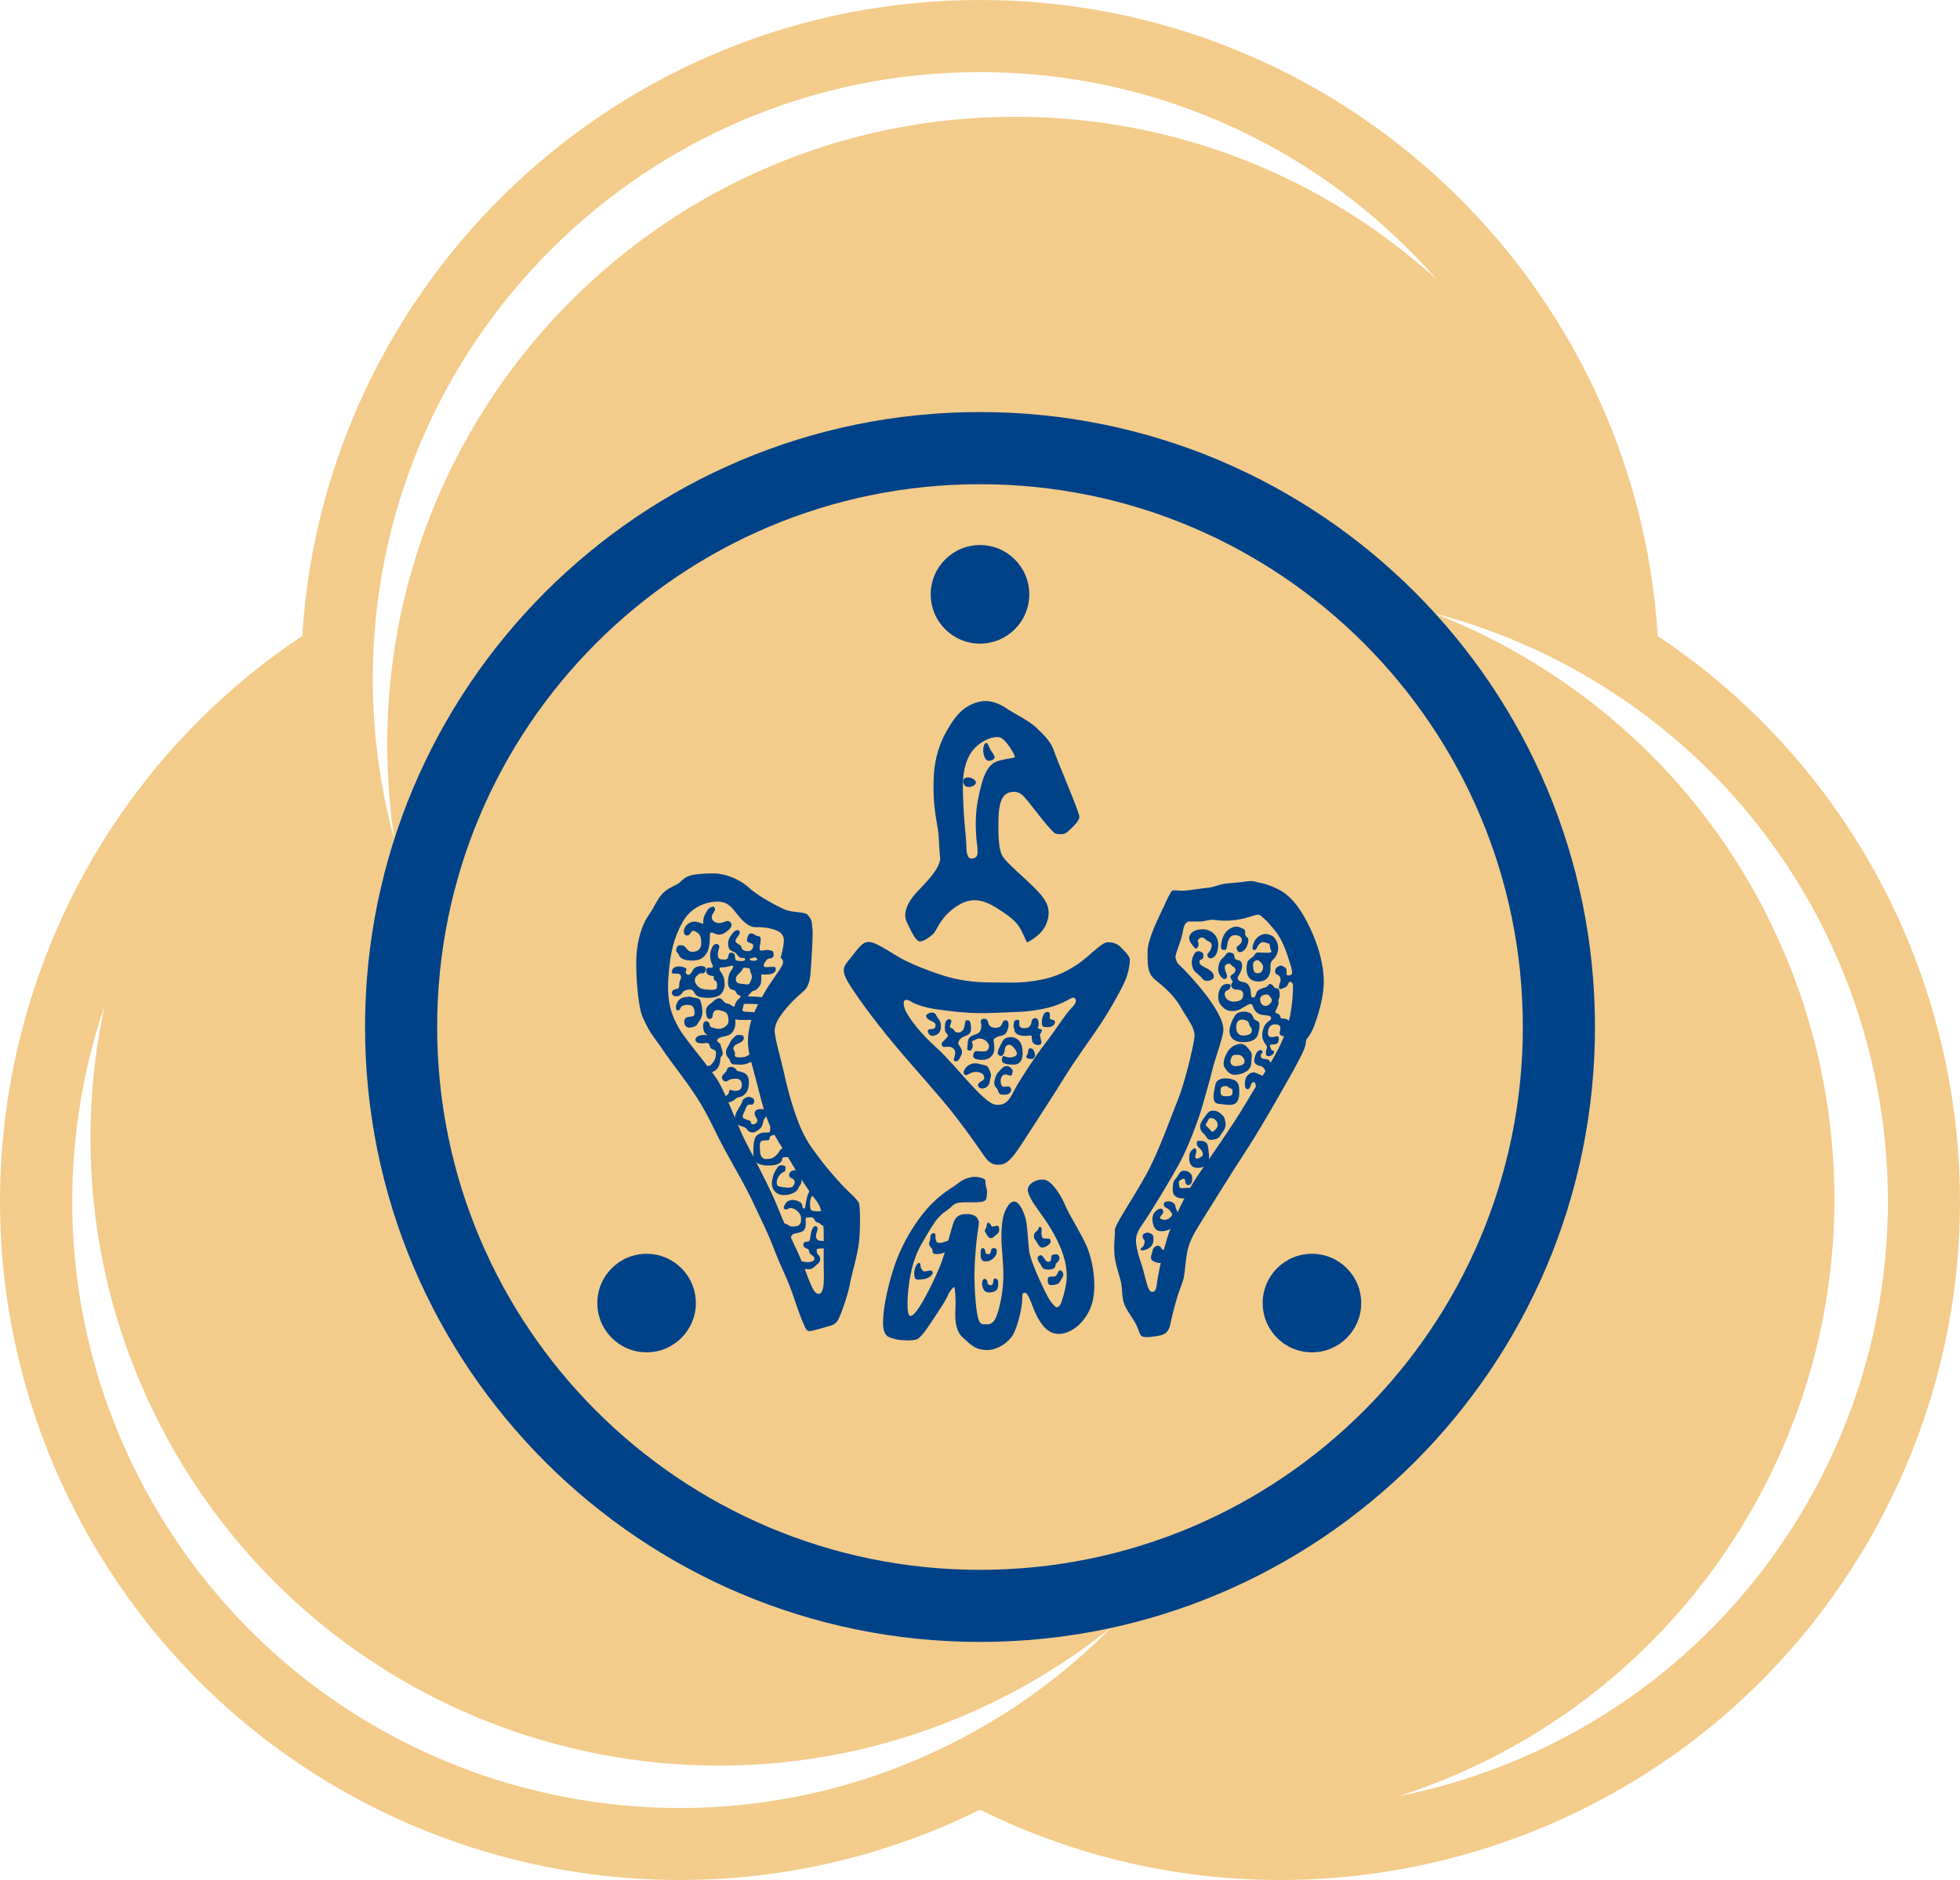 <?xml version="1.0" encoding="UTF-8"?> <svg xmlns="http://www.w3.org/2000/svg" xmlns:xlink="http://www.w3.org/1999/xlink" version="1.1" x="0px" y="0px" width="150px" height="143.882px" viewBox="0 0 150 143.882" style="enable-background:new 0 0 150 143.882;" xml:space="preserve"> <g> <path style="fill:#f3cc8b;" d="M126.872,48.674C125.162,21.507,102.594,0,74.997,0S24.84,21.504,23.128,48.669 C0.502,63.748-6.814,94.01,6.971,117.888c13.788,23.882,43.656,32.672,68.027,20.615c24.371,12.06,54.243,3.264,68.029-20.611 C156.816,94.011,149.496,63.754,126.872,48.674z M75.227,132.137c-22.226,12.832-50.644,5.221-63.476-17.007 c-6.966-12.068-7.894-25.958-3.74-38.189c-2.43,11.248-0.85,23.401,5.356,34.152c13.269,22.982,42.657,30.859,65.639,17.587 c2.142-1.236,4.152-2.616,6.027-4.113C82.181,127.452,78.911,130.01,75.227,132.137z M77.687,8.937 c-26.54,0-48.053,21.513-48.053,48.052c0,2.475,0.189,4.904,0.548,7.277c-1.069-3.912-1.652-8.027-1.652-12.279 c0-25.665,20.803-46.468,46.467-46.468c13.934,0,26.427,6.142,34.946,15.856C101.415,13.647,90.099,8.937,77.687,8.937z M138.25,115.13c-6.966,12.067-18.534,19.814-31.204,22.334c10.957-3.52,20.692-10.967,26.9-21.715 c13.267-22.982,5.394-52.372-17.589-65.642c-2.142-1.236-4.343-2.287-6.575-3.162c3.92,1.03,7.776,2.582,11.457,4.708 C143.467,64.484,151.081,92.905,138.25,115.13z"></path> <g> <path style="fill:#004288;" d="M75.002,31.535c-25.996,0-47.065,21.072-47.065,47.062c0,25.994,21.069,47.063,47.065,47.063 c25.994,0,47.062-21.069,47.062-47.063C122.064,52.607,100.996,31.535,75.002,31.535z M75.002,120.142 c-22.948,0-41.546-18.601-41.546-41.544c0-22.942,18.598-41.54,41.546-41.54c22.941,0,41.542,18.598,41.542,41.54 C116.544,101.541,97.943,120.142,75.002,120.142z"></path> <circle style="fill:#004288;" cx="75" cy="45.486" r="3.772"></circle> <path style="fill:#004288;" d="M96.633,99.726c0-2.083,1.685-3.771,3.77-3.771c2.085,0,3.771,1.688,3.771,3.771 c0,2.082-1.685,3.771-3.771,3.771C98.319,103.497,96.633,101.808,96.633,99.726z"></path> <circle style="fill:#004288;" cx="49.484" cy="99.726" r="3.77"></circle> <g> <path style="fill:#004288;" d="M80.675,57.502c-0.219-0.704-0.776-1.26-1.37-1.818c-0.592-0.556-1.723-1.091-2.302-1.485 c-0.453-0.306-1.163-0.644-1.894-0.524c-1.474,0.248-2.155,1.385-2.715,2.369c-0.5,0.884-0.856,2.034-0.923,3.241 c-0.147,2.672,0.336,3.824,0.372,4.787c0.038,0.966,0.112,1.671,0.112,1.671c-0.112,0.854-1.113,1.818-1.781,2.523 c-0.668,0.706-1.115,1.596-0.779,2.301c0.332,0.706,0.702,1.484,1,1.484c0.298,0,0.707-0.296,1.002-0.557 c0.3-0.258,0.484-1.113,1.485-1.891c1.003-0.779,1.892-1.04,3.341-0.148c1.448,0.89,1.744,1.335,2.004,1.891 c0.259,0.558,0.369,0.779,0.369,0.779s1.115-0.481,1.489-1.446c0.369-0.964,0.148-1.634-0.747-2.561 c-0.891-0.927-2.336-2.078-2.632-2.634c-0.297-0.557-0.297-1.522-0.297-2.413c0-0.89,0.035-2.19,0.814-2.413 c0.779-0.221,1.077,0.223,1.449,0.668c0.372,0.445,1.857,2.449,2.151,2.487c0.3,0.037,0.594,0.074,0.818-0.111 c0.222-0.186,0.966-0.816,0.966-1.188C82.609,62.145,80.901,58.209,80.675,57.502z M76.485,58.209 c-0.893,0.222-1.265,1.076-1.634,2.97c-0.373,1.892-0.039,3.563-0.039,3.822c0,0.259,0.074,0.705-0.481,0.705 c0,0-0.187,0.036-0.298-0.298c-0.111-0.333-0.037-0.446-0.111-1.26c-0.075-0.817-0.187-1.931-0.222-3.267 c-0.036-1.337,0.028-2.248,0.52-3.118c0.558-0.995,1.743-1.448,2.264-1.337c0.518,0.114,1.186,1.376,1.186,1.485 C77.671,58.024,77.372,57.987,76.485,58.209z"></path> <path style="fill:#004288;" d="M75.479,56.856c0.158,0,0.18,0.317,0.363,0.591c0.182,0.273,0.485,0.578,0.046,0.74 c-0.389,0.146-0.539-0.134-0.618-0.517c-0.049-0.223-0.021-0.399,0.026-0.61C75.333,56.895,75.479,56.856,75.479,56.856z"></path> <path style="fill:#004288;" d="M74.053,59.497c-0.168,0.005-0.32,0.089-0.331,0.273c-0.015,0.252,0.137,0.48,0.457,0.458 c0.318-0.025,0.547-0.206,0.5-0.389C74.634,59.656,74.33,59.488,74.053,59.497z"></path> <path style="fill:#004288;" d="M85.704,72.427c-0.253-0.255-0.761-0.364-1.053-0.291c-0.291,0.072-0.694,0.437-1.491,1.127 c-0.802,0.691-2.002,1.455-3.639,1.748c-1.488,0.262-2.218,0.181-3.236,0.181c-1.018,0-2.51,0-4.254-0.584 c-1.749-0.581-2.839-1.093-3.53-1.529c-1.564-0.98-1.822-1.016-2.149-0.98c-0.326,0.037-0.653,0.436-1.128,1.053 c-0.469,0.62-0.906,0.874-0.469,1.746c0.437,0.874,2.183,3.24,3.673,5.021c1.489,1.782,3.491,3.965,4.619,5.421 c1.129,1.452,1.964,2.693,2.328,3.202c0.365,0.507,0.69,0.652,1.237,0.583c0.545-0.075,0.981-0.657,1.601-1.605 c0.618-0.944,2.693-4.144,3.311-5.163c0.619-1.019,1.781-2.619,2.547-3.747c0.765-1.126,1.818-2.982,2.071-3.638 c0.255-0.653,0.328-1.236,0.328-1.527C86.469,73.152,85.96,72.682,85.704,72.427z M81.993,77.155 c-0.471,0.473-1.235,1.709-1.998,2.692c-0.765,0.983-1.895,2.729-2.256,3.384c-0.366,0.653-0.619,1.456-1.563,1.309 c-0.947-0.145-3.093-3.091-4.476-4.33c-1.38-1.237-2.072-2.254-2.329-2.726c-0.255-0.473-0.268-0.918-0.091-0.952 c0.287-0.06,0.417,0.151,0.783,0.295c0.547,0.22,1.127,0.363,2.002,0.473c1.112,0.14,2.327,0.292,3.927,0.219 c1.603-0.072,2.56-0.035,3.93-0.329c1.71-0.363,2.109-1.016,2.329-0.798C82.341,76.484,82.468,76.682,81.993,77.155z"></path> <g> <path style="fill:#004288;" d="M71.019,77.578c-0.174,0.112-0.192,0.226-0.029,0.387c0.157,0.161,0.61,0.241,0.61,0.467 c0,0.225-0.077,0.324-0.305,0.324c-0.226,0-0.324,0.065-0.275,0.225c0.049,0.161,0.179,0.355,0.484,0.274 c0.312-0.08,0.52-0.289,0.504-0.758c-0.017-0.468-0.26-0.55-0.322-0.727c-0.066-0.177-0.181-0.274-0.357-0.274 C71.147,77.496,71.019,77.578,71.019,77.578z"></path> <path style="fill:#004288;" d="M72.618,77.999c0.18,0,0.226,0.126,0.164,0.304c-0.066,0.179-0.164,0.293,0.017,0.373 c0.175,0.081,0.159,0.081,0.258,0.227c0.099,0.144,0.353,0.161,0.531,0.032c0.18-0.131,0.211-0.307,0.244-0.533 c0.034-0.225,0.034-0.322,0.195-0.322s0.241,0.064,0.274,0.403c0.032,0.34,0.049,0.646-0.39,0.792 c-0.324,0.108-0.485,0.274-0.518,0.387c-0.032,0.111-0.109,0.164,0,0.324c0.115,0.161,0.244,0.321,0.229,0.613 c0,0-0.162,0.5-0.357,0.597c-0.192,0.098-0.308-0.046-0.258-0.193c0.048-0.146,0.131-0.372,0.082-0.55 c-0.048-0.178-0.229-0.325-0.439-0.34c-0.209-0.015-0.468,0.049-0.517-0.032c-0.048-0.079-0.111-0.208,0-0.338 c0.112-0.129,0.436-0.372,0.405-0.519c-0.032-0.144-0.226-0.144-0.226-0.531c0-0.39,0.033-0.437,0.095-0.55 C72.474,78.029,72.618,77.999,72.618,77.999z"></path> <path style="fill:#004288;" d="M75.297,77.962c0.167,0,0.287,0.073,0.317,0.255c0.031,0.181,0.138,0.407,0.47,0.438 c0.334,0.032,0.514-0.074,0.592-0.273c0.074-0.195,0.134-0.301,0.299-0.301c0.168,0,0.245,0.212,0.198,0.484 c-0.045,0.271-0.134,0.484-0.304,0.605c-0.162,0.122-0.467,0.122-0.571,0.199c-0.108,0.076-0.274,0.104-0.259,0.255 c0.015,0.151,0.092,0.497,0.045,0.757c-0.034,0.202-0.06,0.288-0.242,0.483c-0.182,0.197-0.437,0.26-0.787,0.245 c-0.348-0.015-0.558-0.107-0.575-0.259c-0.014-0.153,0.062-0.408,0.227-0.408c0.168,0,0.607,0.077,0.79-0.015 c0.18-0.092,0.225-0.363,0.164-0.499c-0.059-0.135-0.24-0.348-0.467-0.41c-0.226-0.058-0.364-0.058-0.53,0.046 c-0.166,0.106-0.301,0.061-0.271,0.182c0.027,0.12,0.087,0.287,0.027,0.424c-0.058,0.135-0.088,0.257-0.285,0.227 c-0.198-0.031-0.078-0.251-0.078-0.485c0-0.127,0.018-0.319,0.095-0.452c0.041-0.081,0.209-0.197,0.405-0.26 c0.197-0.059,0.393-0.151,0.454-0.287c0.059-0.135,0.134-0.347,0.059-0.648C74.996,77.962,75.297,77.962,75.297,77.962z"></path> <path style="fill:#004288;" d="M77.871,78.05c0.179,0,0.133,0.137,0.133,0.332c0,0.198,0.121,0.319,0.364,0.304 c0.245-0.015,0.405-0.031,0.518-0.272c0.105-0.241,0.027-0.423,0.284-0.486c0.257-0.058,0.32,0.214,0.32,0.454 c0,0.242-0.138,0.242-0.017,0.319c0.121,0.075,0.271,0.031,0.258,0.182c-0.015,0.148-0.185,0.272-0.136,0.394 c0.046,0.119,0.031,0.211,0.092,0.391c0.058,0.181-0.031,0.319-0.289,0.305c-0.259-0.018-0.389-0.182-0.423-0.381 c-0.031-0.195,0.017-0.345-0.074-0.345c-0.091,0-0.457,0.073-0.79,0c-0.329-0.079-0.467-0.259-0.467-0.394 c0-0.137-0.092-0.182-0.076-0.38c0.015-0.195,0.03-0.286,0.105-0.363C77.749,78.035,77.871,78.05,77.871,78.05z"></path> <path style="fill:#004288;" d="M80.096,77.447c0.24-0.016,0.221,0.044,0.255,0.255c0.031,0.212-0.093,0.198,0.046,0.29 c0.135,0.089,0.286,0.014,0.333,0.195c0.045,0.181-0.165,0.408-0.512,0.423c-0.349,0.015-0.487-0.014-0.487-0.346 c0-0.336,0.074-0.441,0.122-0.59C79.896,77.521,80.096,77.447,80.096,77.447z"></path> <path style="fill:#004288;" d="M78.822,80.228c-0.12,0.016-0.12,0.138-0.151,0.334c-0.029,0.197-0.181,0.255-0.121,0.364 c0.062,0.105,0.259,0.119,0.41,0.119c0.149,0,0.255-0.166,0.255-0.286c0-0.121-0.078-0.348-0.151-0.439 C78.991,80.228,78.822,80.228,78.822,80.228z"></path> <path style="fill:#004288;" d="M73.757,82.164c0.14,0.184,0.215,0.118,0.366,0.045c0.151-0.075,0.33-0.192,0.608-0.172 c0.281,0.021,0.558,0.117,0.591,0.396c0.032,0.276-0.174,0.246-0.292,0.364c-0.115,0.117-0.278,0.182-0.126,0.395 c0.147,0.215,0.588,0.119,0.745-0.16c0.161-0.279,0.089-0.353,0.152-0.535c0.066-0.18,0.055-0.299-0.021-0.468 c-0.073-0.174-0.118-0.333-0.245-0.431c-0.065-0.047-0.255-0.098-0.405-0.126c-0.153-0.031-0.297-0.092-0.443-0.098 c-0.288-0.009-0.561,0.111-0.727,0.29C73.683,81.96,73.757,82.164,73.757,82.164z"></path> <path style="fill:#004288;" d="M76.625,80.816c0.162-0.022,0.257-0.277,0.28-0.513c0.02-0.235,0.171-0.374,0.384-0.342 c0.213,0.033,0.535,0.481,0.535,0.674c0,0.192-0.266,0.268-0.452,0.29c-0.18,0.02-0.437-0.055-0.511-0.087 c-0.074-0.032-0.115-0.011-0.159,0.107c-0.044,0.118-0.054,0.344,0.113,0.419c0.172,0.074,0.473,0.138,0.851,0.107 c0.369-0.033,0.694-0.323,0.574-1.22c-0.095-0.718-0.587-0.898-0.91-0.877c-0.32,0.021-0.559,0.126-0.672,0.45 c0,0-0.161,0.278-0.226,0.458c-0.065,0.182-0.115,0.321-0.032,0.43C76.487,80.816,76.625,80.816,76.625,80.816z"></path> <path style="fill:#004288;" d="M77.512,81.94c-0.062,0.257-0.04,0.396-0.213,0.376c-0.172-0.022-0.301-0.119-0.438-0.075 c-0.139,0.041-0.291,0.192-0.28,0.512c0.013,0.32,0.111,0.418,0.291,0.418c0.182,0,0.278-0.053,0.364-0.01 c0.084,0.041,0.246,0.246,0.084,0.438c-0.16,0.193-0.364,0.193-0.647,0.171c-0.292-0.023-0.261-0.3-0.344-0.419 c-0.088-0.115-0.313-0.278-0.215-0.651c0.094-0.374,0.159-0.535,0.341-0.705c0.182-0.172,0.318-0.428,0.621-0.408 C77.372,81.608,77.512,81.94,77.512,81.94z"></path> </g> <g> <path style="fill:#004288;" d="M54.621,69.383c0.158,0.172,0.111,0.266,0,0.438c-0.108,0.173-0.295,0.469,0.032,0.704 c0.329,0.235,0.69,0.064,0.892-0.015c0.203-0.077,0.39,0.032,0.438,0.235c0.045,0.202-0.203,0.423-0.438,0.595 c-0.234,0.171-0.417,0.198-0.589,0.182c-0.171-0.015-0.444-0.182-0.539-0.15c-0.092,0.03-0.108,0.157-0.092,0.295 c0,0,0.015,0.893-0.237,1.27c-0.252,0.375-0.502,0.578-1.111,0.578c-0.613,0-0.926-0.172-1.018-0.423 c-0.095-0.25-0.218-0.172-0.205-0.39c0.018-0.219,0.079-0.345,0.297-0.361c0.219-0.015,0.297,0.047,0.408,0.156 c0.111,0.109,0.205,0.345,0.531,0.345c0.331,0,0.691-0.14,0.676-0.72c-0.016-0.579-0.189-0.69-0.408-0.816 c-0.218-0.123-0.313-0.061-0.405,0.095c-0.095,0.157-0.205,0.235-0.377,0.171c-0.171-0.062-0.189-0.423-0.016-0.673 c0.172-0.251,0.518-0.407,0.781-0.36c0.268,0.047,0.583,0.171,0.583,0.171s-0.049-0.423,0.126-0.719 c0.171-0.298,0.171-0.361,0.329-0.486C54.432,69.383,54.621,69.383,54.621,69.383z"></path> <path style="fill:#004288;" d="M59.122,73.992c-0.244,0-0.598,0.065-0.644-0.015c-0.05-0.081-0.019-0.242,0.079-0.355 c0.097-0.115,0.131-0.243,0.292-0.259c0.161-0.015,0.175-0.015,0.288-0.097c0.111-0.079,0.066-0.321,0.032-0.42 c-0.032-0.096-0.292-0.144-0.5-0.144c-0.211,0-0.421,0.096-0.484,0.032c-0.065-0.065-0.065-0.275-0.015-0.452 c0.047-0.178,0.078-0.517,0-0.583c-0.084-0.064-0.261-0.047-0.405-0.159c-0.144-0.115-0.405-0.163-0.486,0.015 c-0.081,0.177-0.147,0.404-0.097,0.483c0.05,0.082,0.178,0.099,0.322,0.163c0.145,0.065,0.18,0.159,0.117,0.322 c-0.066,0.163-0.197,0.274-0.374,0.274c-0.176,0-0.371-0.064-0.437-0.144c-0.06-0.081-0.079-0.261-0.176-0.324 c-0.095-0.064-0.307-0.146-0.339-0.276c-0.032-0.127,0.097-0.289,0.224-0.452c0.134-0.159,0.115-0.37,0-0.403 c-0.111-0.031-0.256-0.015-0.45,0.226c-0.195,0.241-0.388,0.534-0.342,0.889c0.052,0.356,0.131,0.404,0.342,0.5 c0.21,0.097,0.241,0.082,0.323,0.228c0.081,0.145,0.261,0.287,0.435,0.274c0.179-0.017,0.224,0.081,0.179,0.161 c-0.05,0.082-0.29,0.098-0.487,0.064c-0.192-0.033-0.224-0.048-0.256-0.192c-0.031-0.145,0-0.322-0.081-0.372 c-0.082-0.048-0.324-0.13-0.388,0.016c-0.067,0.145-0.034,0.258-0.131,0.371c-0.094,0.114-0.273,0.064-0.433,0.064 c-0.163,0-0.276-0.111-0.292-0.275c-0.016-0.16,0.016-0.354,0.081-0.548c0.064-0.193,0.014-0.321-0.128-0.354 c-0.147-0.034-0.31,0.048-0.421,0.323c-0.113,0.273-0.16,0.436-0.097,0.824c0.065,0.385,0.226,0.499,0.176,0.595 c-0.047,0.098-0.176,0.082-0.321,0.065c-0.145-0.015-0.227,0.209-0.161,0.371c0.065,0.164,0.176,0.195,0.337,0.245 c0.163,0.048,0.242-0.015,0.226,0.111c-0.016,0.13-0.016,0.209,0.097,0.259c0.114,0.048,0.181,0.275,0.146,0.387 c-0.032,0.112,0.113,0.34-0.47,0.322c-0.581-0.015-0.79-0.081-0.966-0.244c-0.179-0.161-0.421-0.499-0.129-0.806 c0.288-0.307,0.401-0.194,0.514-0.209c0.113-0.018,0.228-0.259,0.195-0.388c-0.032-0.13-0.294-0.211-0.502-0.162 c-0.208,0.048-0.387,0.097-0.5,0.321c-0.112,0.229-0.225,0.34-0.321,0.34c-0.098,0-0.165-0.048-0.21-0.161 c-0.051-0.113,0.128-0.257,0.015-0.338c-0.113-0.082-0.322-0.145-0.581-0.145c-0.258,0-0.421,0.179-0.421,0.179 c-0.081,0.158-0.16,0.353,0.048,0.369c0.211,0.017,0.373-0.034,0.483,0.064c0.114,0.099,0.132,0.225,0.019,0.468 c-0.112,0.242-0.032,0.403-0.097,0.55c-0.066,0.146-0.437,0.065-0.518,0.305c-0.081,0.244,0.194,0.423,0.47,0.341 c0.274-0.08,0.322-0.373,0.531-0.437c0.211-0.064,0.453-0.145,0.616,0.033c0.079,0.088,0.137,0.272,0.3,0.38 c0.161,0.111,0.434,0.144,0.746,0.153c0,0,0.795,0.048,1.099-0.307c0.311-0.357,0.294-0.824,0.212-1.179 c-0.082-0.354-0.258-0.467-0.324-0.63c-0.064-0.161,0.066-0.21,0.066-0.21s0.307,0,0.484-0.049 c0.176-0.048,0.404-0.097,0.404-0.097s0.113,0.065,0.063,0.161c-0.049,0.098-0.307,0.388-0.355,0.759 c-0.048,0.373-0.064,0.663,0.129,0.84c0.195,0.178,0.322,0.047,0.421,0.227c0.097,0.176,0.144,0.258,0.257,0.289 c0.113,0.031,0.198,0.097,0.068,0.208c-0.131,0.115-0.244,0.194-0.324,0.39c-0.081,0.193-0.063,0.274-0.145,0.274 c-0.081,0-0.244-0.194-0.436-0.227c-0.194-0.032-0.258-0.081-0.355-0.209c-0.097-0.128-0.292-0.291-0.518-0.161 c-0.227,0.128-0.357,0.307-0.548,0.437c-0.197,0.127-0.292,0.338-0.258,0.63c0.032,0.291,0.081,0.452,0.242,0.467 c0.161,0.018,0.258-0.097,0.258-0.227c0-0.127,0.065-0.321,0.176-0.401c0.115-0.082,0.308-0.066,0.552,0.015 c0.244,0.081,0.338,0.113,0.418,0.307c0.079,0.193,0.129,0.598-0.047,0.776c-0.177,0.177-0.403,0.353-0.808,0.274 c-0.404-0.082-0.5-0.129-0.515-0.292c-0.018-0.16-0.116-0.257-0.244-0.274c-0.131-0.017-0.258,0.096-0.258,0.339 c0,0.242,0.032,0.437,0.145,0.566c0.113,0.127,0.211,0.159,0.211,0.159s-0.405-0.047-0.632,0.033 c-0.224,0.081-0.337,0.211-0.308,0.357c0.034,0.144,0.179,0.24,0.485,0.24c0.308,0,0.468-0.111,0.567,0.082 c0.097,0.193,0.034,0.244,0.161,0.322c0.129,0.082,0.355,0.065,0.355,0.34c0,0.273-0.048,0.468-0.179,0.645 c-0.129,0.178-0.192,0.291-0.337,0.324c-0.145,0.031-0.307,0.031-0.307,0.098c0,0,0.258,0.419,0.387,0.419 c0.127,0,0.484-0.129,0.645-0.47c0.161-0.339,0.099-0.548,0.147-0.676c0.045-0.131,0.21-0.148,0.145-0.437 c-0.065-0.292-0.084-0.26-0.113-0.39c-0.032-0.127-0.018-0.192-0.115-0.273c-0.097-0.082-0.242-0.162-0.176-0.26 c0.063-0.094,0.142-0.16,0.404-0.225c0.258-0.065,0.611-0.113,0.774-0.372c0.163-0.257,0.194-0.386,0.21-0.628 c0.016-0.244-0.016-0.341-0.016-0.341s0.288,0.067,0.579,0.052c0.29-0.019,0.645,0.015,0.792-0.019 c0.145-0.033,0.307-0.548,0.307-0.548s-0.257-0.03-0.517-0.047c-0.258-0.017-0.451,0-0.551-0.066 c-0.095-0.065-0.031-0.178,0-0.289c0.034-0.113,0.018-0.242,0.084-0.259c0.065-0.017,0.369,0,0.63,0c0.258,0,0.5,0.049,0.614,0 c0.111-0.048,0.111-0.306,0.176-0.419c0.066-0.114-0.435-0.13-0.677-0.146c-0.241-0.017-0.452,0.032-0.436-0.048 c0.016-0.08,0.066-0.096,0.161-0.194c0.097-0.098,0.081-0.16,0.292-0.209c0.208-0.047,0.468-0.356,0.514-0.565 c0.048-0.209,0.032-0.679,0.032-0.679s0.324,0.017,0.568,0c0.241-0.016,0.531-0.146,0.531-0.339 C59.364,74.042,59.364,73.992,59.122,73.992z M57.377,75.236c-0.081,0.178-0.305,0.082-0.679,0.05 c-0.369-0.033-0.387-0.242-0.387-0.39c0-0.145,0.179-0.338,0.294-0.436c0.113-0.095,0.174-0.194,0.239-0.319 c0.064-0.131,0.147-0.067,0.276-0.067c0,0,0.162,0,0.226,0.049c0.065,0.048,0.049,0.08,0.081,0.242 c0.034,0.162,0.097,0.145,0.115,0.339C57.557,74.896,57.46,75.059,57.377,75.236z M57.603,73.525 c-0.194-0.033-0.226-0.018-0.226-0.146c0,0,0.129-0.064,0.323-0.096c0.195-0.032,0.177,0.033,0.242,0.114 C58.005,73.477,57.799,73.559,57.603,73.525z"></path> <path style="fill:#004288;" d="M52.654,76.301c-0.315-0.035-0.679,0.122-0.818,0.403c-0.141,0.277-0.158,0.61,0.035,0.626 c0.191,0.018,0.173-0.26,0.348-0.35c0.173-0.086,0.61-0.12,0.768,0.019c0.155,0.138,0.242,0.612,0.104,0.731 c-0.141,0.124-0.489,0.034-0.647,0.209c-0.155,0.174-0.121,0.786,0.42,0.698c0.542-0.087,0.504-0.313,0.626-0.452 c0.124-0.141,0.263-0.438,0.263-0.698c0-0.261-0.034-0.488-0.087-0.681c-0.052-0.191-0.052-0.347-0.26-0.399 c-0.208-0.054-0.281-0.036-0.437-0.086c-0.157-0.055-0.295-0.055-0.295-0.055L52.654,76.301z"></path> <path style="fill:#004288;" d="M56.868,79.258c0.129,0.226,0.04,0.394-0.226,0.535c-0.266,0.14-0.421,0.154-0.492,0.352 c-0.073,0.197,0.042,0.225,0.085,0.381c0.042,0.153-0.057,0.253,0.054,0.337c0.114,0.085,0.369,0.057,0.605,0.042 c0.24-0.014,0.608-0.295,0.651-0.322c0.041-0.029,0.097,0.59,0.097,0.59s-0.481,0.338-1.026,0.311 c-0.551-0.028-0.564-0.028-0.634-0.099c-0.073-0.072-0.1-0.168-0.142-0.28c-0.044-0.115-0.281-0.268-0.281-0.551 c0-0.282,0.124-0.396,0.208-0.55c0.085-0.155,0.142-0.366,0.339-0.548c0.197-0.182,0.227-0.254,0.41-0.254 C56.698,79.201,56.868,79.258,56.868,79.258z"></path> <path style="fill:#004288;" d="M56.021,81.653c-0.197,0-0.325,0-0.393,0.225c-0.069,0.225-0.364,0.379-0.379,0.534 c-0.013,0.154,0.082,0.322,0.266,0.353c0.181,0.027,0.212-0.128,0.421-0.171c0.213-0.042,0.592-0.113,0.747,0.112 c0.155,0.229,0.099,0.579-0.042,0.677c-0.139,0.1-0.308,0.128-0.521,0.085c-0.212-0.042-0.281-0.127-0.312,0.044 c-0.026,0.168-0.069,0.239-0.181,0.308c-0.113,0.072-0.281,0.213-0.113,0.394c0.168,0.185,0.324,0.185,0.605,0.014 c0.282-0.168,0.197-0.226,0.466-0.268c0.264-0.04,0.59-0.266,0.688-0.718c0.1-0.45,0.015-0.83-0.127-0.985 c-0.141-0.154-0.241-0.154-0.421-0.225c-0.184-0.072-0.311-0.014-0.366-0.154C56.303,81.738,56.021,81.653,56.021,81.653z"></path> <path style="fill:#004288;" d="M57.728,84.242c-0.013-0.211-0.313-0.325-0.51-0.283c-0.195,0.042-0.367,0.157-0.392,0.298 c-0.029,0.141-0.254,0.506-0.368,0.69c-0.111,0.184-0.324,0.577-0.169,0.916c0.157,0.338,0.521,0.308,0.708,0.421 c0.181,0.113,0.068,0.057,0.25,0.24c0.184,0.182,0.437,0.182,0.592,0.082c0.154-0.097,0.465-0.252,0.534-0.59 c0.071-0.339,0.1-0.394,0.2-0.493c0.097-0.098,0.266-0.31,0.109-0.492c-0.155-0.185-0.394-0.157-0.59-0.142 c-0.197,0.014-0.365,0.14-0.336,0.367c0.026,0.224,0.265,0.407,0.195,0.563c-0.069,0.155-0.17,0.225-0.324,0.225 c-0.153,0-0.14-0.084-0.168-0.181c-0.029-0.1-0.115-0.1-0.311-0.171c-0.197-0.069-0.31-0.112-0.31-0.252 c0-0.142,0.125-0.325,0.184-0.479c0.057-0.155,0.111-0.339,0.253-0.411c0.139-0.067,0.226,0.059,0.339-0.04 C57.728,84.41,57.728,84.242,57.728,84.242z"></path> <path style="fill:#004288;" d="M58.915,86.237c0,0,0.061,0.317,0,0.394c-0.063,0.08-0.366,0.017-0.603,0.065 c-0.237,0.046-0.457,0.239-0.523,0.397c-0.063,0.158-0.127,0.457-0.127,0.805c0,0.349-0.065,0.636,0.064,0.889 c0.129,0.251,0.554,0.41,0.98,0.41c0.427,0,0.747-0.015,0.998-0.22c0.255-0.205,0.081-0.334,0.238-0.395 c0.158-0.063,0.334,0.032,0.461-0.079c0.124-0.111-0.365-0.665-0.365-0.665s-0.271,0.047-0.365,0.222 c-0.095,0.173-0.208,0.332-0.431,0.491c-0.218,0.154-0.438,0.139-0.616,0.154c-0.172,0.018-0.408-0.14-0.44-0.441 c-0.036-0.302-0.097-0.839,0.076-0.931c0.175-0.095,0.508-0.033,0.59-0.095c0.078-0.066,0-0.208,0.139-0.301 c0.142-0.098,0.379-0.049,0.411-0.193C59.436,86.6,58.915,86.237,58.915,86.237z"></path> <path style="fill:#004288;" d="M60.099,89.26c-0.109-0.095-0.476-0.141-0.587,0.061c-0.109,0.208-0.269,0.383-0.348,0.697 c-0.078,0.319-0.139,0.541-0.045,0.839c0.094,0.302,0.347,0.618,0.92,0.603c0.568-0.015,0.966-0.285,1.042-0.49 c0.082-0.206,0.176-0.269,0.222-0.398c0.05-0.125,0.097-0.586,0.017-0.759c-0.079-0.174-0.429-0.3-0.633-0.237 c-0.207,0.062-0.348,0.266-0.284,0.441c0.061,0.175,0.284,0.142,0.379,0.304c0.095,0.157,0.015,0.364-0.126,0.491 c0,0-0.113,0.126-0.573,0.062c-0.46-0.062-0.618-0.062-0.631-0.302c-0.017-0.235,0.031-0.394,0.221-0.647 c0.191-0.255,0.349-0.206,0.41-0.317C60.149,89.496,60.099,89.26,60.099,89.26z"></path> <path style="fill:#004288;" d="M62.03,91.048c0,0-0.191,0.238-0.268,0.586c-0.081,0.348-0.113,0.554-0.126,0.679 c-0.016,0.128-0.05,0.205-0.145,0.174c-0.092-0.029-0.061-0.144-0.107-0.299c-0.05-0.158-0.287-0.284-0.525-0.332 c-0.238-0.048-0.568,0-0.696,0.192c-0.126,0.187-0.269,0.378-0.11,0.488c0.157,0.111,0.268-0.111,0.52-0.079 c0.255,0.029,0.698,0.333,0.729,0.73c0.032,0.397-0.063,0.614-0.381,0.661c-0.316,0.049-0.442,0.019-0.571-0.079 c-0.122-0.094-0.424-0.204-0.41-0.078c0.018,0.126,0.238,0.632,0.238,0.632l0.236,0.552c0,0,0.19-0.423,0.349-0.455 c0.157-0.033,0.681-0.097,0.807-0.331c0.128-0.241,0.095-0.477,0.095-0.62c0-0.144-0.063-0.282,0.109-0.282 c0.176,0,0.397-0.095,0.507,0.079c0.113,0.171,0.129,0.267,0.318,0.3c0.189,0.029,0.174,0.198,0.413,0.248 c0.237,0.053,0.269,0.226,0.361-0.058c0.099-0.287-0.221-1.016-0.221-1.016s-0.144-0.079-0.444-0.049 c-0.298,0.034-0.583-0.013-0.648-0.108C62,92.487,61.983,92.284,62,91.982c0.014-0.299,0.111-0.397,0.222-0.538 C62.333,91.3,62.03,91.048,62.03,91.048z"></path> <path style="fill:#004288;" d="M62.47,93.847c-0.132-0.035-0.253,0.051-0.335,0.28c-0.087,0.228-0.124,0.592-0.15,0.714 c-0.022,0.122-0.07,0.182-0.158,0.182c-0.082,0-0.349-0.013-0.349,0.227c0,0.247,0.219,0.28,0.349,0.343 c0.136,0.056,0.052,0.288,0.197,0.384c0.147,0.1,0.303,0.208,0.303,0.331c0,0.121-0.084,0.253-0.375,0.278 c-0.291,0.024-0.654-0.061-0.654-0.061l0.084,0.546c0,0,0.424,0.107,0.666,0.046c0.244-0.059,0.365-0.277,0.545-0.408 c0.181-0.134,0.203-0.331,0.157-0.486c-0.05-0.158-0.231-0.234-0.231-0.378c0-0.145-0.095-0.238,0.088-0.275 c0.178-0.038,0.831-0.038,0.831-0.038l-0.19-0.554c0,0-0.548,0.022-0.655-0.076c-0.106-0.097-0.169-0.215-0.145-0.374 c0.022-0.155,0.097-0.288,0.121-0.448C62.593,93.921,62.47,93.847,62.47,93.847z"></path> </g> <g> <path style="fill:#004288;" d="M75.535,91.087c-0.144-0.491-0.117-0.519-0.117-0.721c0-0.206-0.726-0.379-1.159-0.261 c-0.434,0.114-0.611,0.213-0.764,0.329c-0.217,0.169-0.335,0.252-0.598,0.426c-0.262,0.172-0.769,0.475-1.478,1.158 c-0.876,0.834-2.319,2.75-3.072,5.185c-0.757,2.435-0.871,4.09-0.695,4.638c0.171,0.551,0.494,0.52,0.841,0.637 c0.347,0.114,1.358,0.144,1.65,0.03c0.291-0.115,0.668-0.61,1.159-1.364c0.495-0.754,1.016-1.505,1.189-1.911 c0.173-0.405,0.438-0.724,0.523-0.724c0.086,0,0.118,0.837,0.118,1.303c0,0.464-0.202,1.856,0.52,2.523 c0.724,0.665,1.042,0.984,1.884,0.984c0.839,0,1.679-0.61,1.998-1.189c0.32-0.579,0.578-1.623,0.668-2.318 c0.087-0.696-0.057-0.84,0.231-0.87c0.289-0.031,0.583,1.13,0.897,1.738c0.319,0.613,0.871,1.537,1.916,1.392 c1.043-0.146,2.056-1.187,2.375-2.492c0.317-1.303,0-3.219-0.495-4.291c-0.488-1.073-1.302-2.317-1.592-3.012 c-0.287-0.698-0.899-1.71-1.446-1.944c-0.553-0.229-1.564,0.234-1.422,0.841c0.145,0.607,0.665,1.246,1.273,2.114 c0.611,0.87,1.308,2.122,1.568,3.247c0.261,1.13,0.087,1.855-0.118,2.609c-0.204,0.753-0.288,0.81-0.462,0.897 c-0.174,0.087-0.612-0.492-0.956-1.215c-0.348-0.724-1.131-2.38-1.216-3.132c-0.089-0.754-0.119-1.884-0.264-2.433 c-0.145-0.552-0.493-1.278-0.84-1.305c-0.348-0.027-0.606,0.407-0.784,0.871c-0.172,0.46-0.287,1.418-0.2,2.606 c0.085,1.191,0.2,2.057,0.057,3.249c-0.144,1.186-0.436,2.201-0.696,2.46c-0.261,0.264-0.435,0.204-0.725,0.204 c-0.289,0-0.405-0.175-0.522-0.811c-0.114-0.638-0.232-2.084-0.2-3.274c0.026-1.189,0.173-2.637,0.286-3.276 c0.118-0.637,0-0.553-0.056-0.723c-0.057-0.174-0.378-0.348-0.78-0.348c-0.407,0-0.816,0.058-1.016,0.548 c-0.202,0.494-0.579,2.145-1.013,3.275c-0.437,1.129-1.246,2.697-1.653,3.304c-0.407,0.608-0.552,0.666-0.695,0.666 c-0.144,0-0.26-0.492-0.172-1.649c0.085-1.159,0.347-2.637,1.013-3.797c0.666-1.159,1.015-1.739,1.334-2.087 c0.318-0.347,0.374-0.347,0.695-0.58c0.318-0.231,0.377-0.377,0.638-0.49c0.259-0.121,0.954-0.088,1.3-0.088 c0.35,0,0.873,0,0.989-0.205C75.562,91.608,75.535,91.087,75.535,91.087z"></path> <path style="fill:#004288;" d="M70.339,96.664c0.19,0,0.034,0.221,0.171,0.427c0.138,0.205,0.121,0.222,0.328,0.205 c0.204-0.016,0.446-0.153,0.533,0.052c0.084,0.208-0.329,0.518-0.707,0.552c-0.378,0.037-0.637,0.088-0.67-0.173 c-0.034-0.26-0.053-0.324,0.032-0.653c0.087-0.327,0.277-0.43,0.277-0.43L70.339,96.664z"></path> <path style="fill:#004288;" d="M71.489,94.375c-0.153,0.018-0.292,0.053-0.292,0.377c0,0.328-0.155,0.311-0.069,0.534 c0.087,0.225,0.173,0.171,0.226,0.342c0.048,0.171-0.034,0.275,0.153,0.327c0.191,0.053,0.722,0,0.979-0.222 c0.26-0.222,0.26-0.86,0.26-0.86s-0.552,0.24-0.791,0.24c-0.242,0-0.258-0.018-0.327-0.188 C71.56,94.752,71.643,94.359,71.489,94.375z"></path> <path style="fill:#004288;" d="M75.666,93.568c-0.104,0-0.135,0.052-0.168,0.292c-0.035,0.242-0.208,0.242-0.087,0.448 c0.12,0.204,0.239,0.48,0.446,0.444c0.206-0.033,0.222-0.135,0.413-0.274c0.188-0.135,0.224-0.307,0.188-0.48 c-0.034-0.173-0.034-0.208-0.24-0.173c-0.207,0.035-0.311,0.107-0.361-0.034C75.802,93.654,75.666,93.568,75.666,93.568z"></path> <path style="fill:#004288;" d="M75.289,95.53c-0.14-0.037-0.24,0.033-0.24,0.36c0,0.324-0.019,0.652,0.413,0.652 c0.427,0,0.771-0.412,0.807-0.62c0.035-0.205,0.018-0.392-0.155-0.392c-0.173,0-0.242-0.019-0.274,0.204 c-0.038,0.222-0.088,0.275-0.258,0.239c-0.172-0.031-0.172-0.082-0.172-0.202C75.41,95.646,75.289,95.53,75.289,95.53z"></path> <path style="fill:#004288;" d="M75.357,97.866c-0.138,0-0.239,0.242-0.188,0.499c0.051,0.258,0.137,0.581,0.583,0.546 c0.448-0.032,0.623-0.187,0.638-0.546c0.018-0.364-0.015-0.344-0.052-0.411c-0.033-0.074-0.154-0.126-0.224-0.106 c-0.069,0.018-0.087,0.088-0.104,0.274c-0.018,0.192-0.121,0.275-0.275,0.226c-0.153-0.052-0.153-0.122-0.173-0.279 C75.546,97.918,75.357,97.866,75.357,97.866z"></path> <path style="fill:#004288;" d="M79.621,93.877c-0.088,0-0.105,0.054-0.171,0.207c-0.072,0.154-0.259,0.173-0.313,0.427 c-0.051,0.258,0.034,0.292,0.154,0.466c0.124,0.172,0.208,0.447,0.433,0.497c0.224,0.055,0.739-0.292,0.688-0.497 c-0.053-0.208-0.106-0.189-0.327-0.189c-0.225,0-0.31,0-0.361-0.208c-0.051-0.205,0-0.341,0-0.461 C79.725,93.997,79.621,93.877,79.621,93.877z"></path> <path style="fill:#004288;" d="M79.692,96.06c-0.226,0-0.363,0.173-0.241,0.413c0.118,0.24,0.171,0.24,0.224,0.36 c0,0,0.082,0.258,0.308,0.31c0.225,0.049,0.651,0.034,0.757-0.171c0.1-0.208,0-0.241,0.116-0.308 c0.122-0.072,0.298-0.313,0.192-0.518c-0.102-0.208-0.257-0.159-0.364-0.138c-0.1,0.016-0.24,0.033-0.24,0.225 c0,0.188,0,0.308-0.173,0.326c-0.169,0.015-0.251-0.068-0.322-0.211C79.878,96.213,79.692,96.06,79.692,96.06z"></path> <path style="fill:#004288;" d="M81.289,97.296c-0.122-0.086-0.224-0.139-0.326,0.09c-0.107,0.222-0.14,0.289-0.312,0.307 c-0.173,0.017-0.46-0.035-0.46,0.173c0,0.204-0.071,0.531,0.375,0.483c0.447-0.052,0.517-0.177,0.6-0.347 c0.089-0.173,0.208-0.308,0.208-0.445C81.375,97.417,81.289,97.296,81.289,97.296z"></path> </g> <path style="fill:#004288;" d="M65.728,92.063c-0.15-0.328-0.83-0.883-1.154-1.233c-0.327-0.354-1.206-1.307-1.761-2.062 c-0.552-0.756-1.157-1.41-1.736-2.942c-0.58-1.536-0.904-2.916-1.13-3.947c-0.229-1.031-0.718-2.622-0.655-3.118 c0.05-0.403,0.226-0.832,0.959-1.684c0.727-0.856,1.353-1.232,1.481-1.484c0.124-0.252,0.25-0.452,0.301-1.132 c0.052-0.681,0.202-2.916,0.149-3.344c-0.047-0.428-0.047-0.628-0.149-0.804c-0.101-0.175-0.25-0.327-0.25-0.327 c-0.229-0.202-1.158-0.152-1.661-0.352c-0.502-0.201-2.086-1.031-2.79-1.686c0,0-1.156-1.13-2.87-1.105 c-1.707,0.025-1.931,0.277-2.11,0.401c-0.176,0.127-0.25,0.227-0.398,0.353c-0.153,0.126-0.884,0.352-1.308,0.854 c-0.43,0.503-0.581,1.007-1.033,1.634c-0.452,0.628-0.831,1.836-0.905,3.018c-0.074,1.182,0.09,3.878,0.477,4.751 c0.58,1.309,0.954,1.611,1.536,2.488c0.574,0.881,2.134,2.793,2.964,4.226c0.831,1.432,0.931,1.858,1.862,3.569 c0.93,1.709,1.458,2.54,2.113,3.947c0.652,1.408,1.053,2.136,1.632,3.646c0.58,1.509,0.933,1.983,1.485,3.644 c0.551,1.659,0.727,1.937,0.827,2.187c0.102,0.254,0.252,0.352,0.481,0.302c0.226-0.048,1.155-0.302,1.534-0.425 c0.374-0.127,0.5-0.353,0.652-0.705c0.153-0.352,0.603-1.559,0.779-2.49c0.174-0.93,0.603-2.237,0.705-3.319 C65.855,93.842,65.833,92.284,65.728,92.063z M62.648,99.019c-0.365,0-0.595-0.665-1.094-1.99 c-0.495-1.326-1.292-2.747-1.954-4.44c-0.66-1.692-2.15-4.439-2.617-5.367c-0.463-0.929-1.393-3.378-1.955-4.372 c-0.563-0.994-2.584-3.28-3.078-4.174c-0.498-0.894-0.929-1.856-0.799-3.843c0.134-1.987,0.433-3.08,1.096-4.273 c0.663-1.193,1.854-1.557,2.683-1.557c0.829,0,1.16,0.564,1.457,0.929c0.298,0.365,0.827,1.06,1.492,1.027 c0.663-0.034,1.619,0.164,1.887,0.462c0.268,0.301,0.257,0.513,0.171,1.036c-0.082,0.523-0.202,0.829-0.202,0.829 s0,0,0.104,0.102c0.098,0.101,0.118,0.318,0.027,0.485c-0.332,0.621-0.963,1.36-1.39,2.152c-0.433,0.794-1.026,1.723-1.194,3.049 c-0.164,1.325,0.168,1.888,0.86,4.67c0.698,2.783,1.26,3.279,2.152,4.805c0.896,1.521,1.691,2.747,2.157,3.313 c0.463,0.561,0.494,1.325,0.563,1.953c0.065,0.632,0,2.55,0.03,3.511C63.079,98.287,63.014,99.019,62.648,99.019z"></path> <path style="fill:#004288;" d="M100.252,71.003c-0.642-1.346-1.379-2.403-2.371-2.914c-0.992-0.513-1.504-0.513-1.797-0.609 c-0.286-0.097-0.669-0.033-1.088,0.032c-0.438,0.067-1.312,0.064-1.825,0.255c-0.511,0.193-0.798,0.16-1.632,0.289 c-0.832,0.127-1.057,0.127-1.406,0.095c-0.355-0.03-0.421,0.002-0.421,0.002c-0.158,0.161-0.383,0.64-0.671,1.28 c-0.29,0.641-1.22,2.401-1.22,3.397c0,0.991-0.028,1.665,0.613,2.176c0.638,0.513,1.405,1.153,1.952,2.114 c0.544,0.962,1.087,1.538,1.027,2.243c-0.066,0.704-0.77,3.618-1.315,4.931c-0.545,1.312-1.378,3.778-2.402,5.636 c-1.026,1.858-2.402,3.845-2.371,4.197c0.032,0.351-0.16,1.442,0.032,2.371c0.194,0.927,0.417,1.342,0.479,1.917 c0.066,0.58,0.035,0.964,0.225,1.444c0.193,0.481,0.705,1.12,0.932,1.604c0.222,0.479,0.222,0.734,0.446,0.829 c0.224,0.099,0.994,0,1.377-0.094c0.386-0.095,0.639-0.324,0.738-0.803c0.097-0.477,0.319-1.408,0.545-2.146 c0.226-0.734,0.418-1.058,0.513-1.568c0.095-0.515,0.126-1.346,0.288-2.052c0.159-0.704,0.544-1.342,1.12-2.273 c0.576-0.926,2.209-3.558,3.234-5.123c1.024-1.571,2.02-3.3,3.042-5.094c1.025-1.793,1.409-2.562,1.539-2.914 c0.125-0.353,0.125-0.643,0.125-0.643s0.385-0.447,0.61-1.056c0.224-0.61,0.74-2.081,0.74-3.393 C101.31,73.82,100.89,72.346,100.252,71.003z M98.361,79.071c-0.641,1.73-1.824,3.333-2.915,5.19 c-1.088,1.858-2.883,4.385-3.78,5.701c-0.898,1.311-1.987,3.652-2.306,4.679c-0.32,1.022-0.64,2.397-0.769,3.262 c-0.126,0.866-0.159,0.963-0.447,0.963c-0.288,0-0.448-0.927-0.644-1.632c-0.188-0.704-0.413-1.153-0.539-1.988 c-0.132-0.832,0.284-1.249,0.766-1.984c0.481-0.738,1.665-2.659,2.466-4.101c0.8-1.441,1.602-3.714,1.827-4.516 c0.22-0.8,0.607-2.082,0.766-2.785c0.161-0.706,0.738-2.21,0.836-2.948c0.095-0.734-0.734-2.016-1.412-2.882 c-0.671-0.865-1.566-1.826-1.885-2.113c-0.325-0.288-0.26-0.351-0.353-0.577c-0.099-0.222,0.384-1.184,0.511-1.858 c0.13-0.671,0.161-0.767,0.447-0.959c0,0,0.514,0,0.897,0c0.383,0,0.608-0.129,0.96-0.129c0.351,0,0.672,0.129,1.603,0.034 c0.927-0.098,1.57-0.387,1.795-0.418c0.224-0.032,0.255,0.031,0.446,0.192c0.192,0.161,0.353,0.29,0.927,0.994 c0.58,0.704,0.898,1.634,1.22,2.689C99.095,74.941,98.999,77.342,98.361,79.071z"></path> <g> <path style="fill:#004288;" d="M91.627,72.552c-0.167,0.114-0.219-0.035-0.368-0.221c-0.151-0.185-0.372-0.501-0.168-0.818 c0.201-0.313,0.632-0.407,1.039-0.39c0.411,0.019,0.892,0.297,1.04,0.763c0.148,0.464,0.018,1.132-0.242,1.336 c-0.259,0.204-0.466,0.128-0.52-0.077c-0.054-0.201,0.187-0.294,0.242-0.464c0.055-0.165,0.167-0.425-0.02-0.556 c-0.186-0.129-0.205-0.075-0.334-0.204c-0.129-0.128-0.313-0.242-0.461-0.128c-0.151,0.111-0.207,0.167-0.129,0.352 C91.779,72.331,91.627,72.552,91.627,72.552z"></path> <path style="fill:#004288;" d="M94.615,71.569c-0.314-0.018-0.48,0.074-0.61,0.408c-0.132,0.337-0.073,0.704-0.258,0.724 c-0.189,0.019-0.357-0.037-0.299-0.388c0.052-0.354,0.168-0.948,0.686-1.246c0.519-0.298,0.72-0.087,0.929-0.018 c0.392,0.131,0.151,0.389,0.261,0.555c0.109,0.168,0.259,0.15,0.204,0.465c-0.056,0.315-0.204,0.668-0.522,0.781 c-0.313,0.11-0.352-0.206-0.373-0.318c-0.018-0.111,0.3-0.22,0.373-0.426c0.079-0.204,0.021-0.315-0.073-0.41 C94.84,71.606,94.615,71.569,94.615,71.569z"></path> <path style="fill:#004288;" d="M98.739,78.326c-0.078-0.277-0.242-0.351-0.539-0.371c-0.299-0.02-0.149-0.094-0.26-0.26 c-0.109-0.167-0.335-0.129-0.335-0.24c0-0.113,0.297-0.576,0.242-0.782c-0.057-0.204,0.109-0.258,0.093-0.574 c-0.019-0.315-0.093-0.483-0.239-0.465c-0.154,0.019-0.241-0.166-0.319-0.24c-0.073-0.075-0.258-0.149-0.334,0.018 c-0.075,0.168-0.444,0.186-0.684,0.334c-0.247,0.148-0.205,0.297-0.282,0.464c-0.073,0.167-0.257,0.167-0.313,0.056 c-0.057-0.111,0-0.446-0.132-0.725c-0.127-0.278-0.297-0.352-0.594-0.406c-0.297-0.058-0.388-0.245-0.297-0.393 c0.094-0.146,0.391-0.61,0.297-0.982c-0.092-0.37-0.388-0.222-0.501-0.37c-0.112-0.15-0.057-0.262-0.127-0.373 c-0.074-0.111-0.355-0.13-0.355-0.13c-0.221,0.038-0.239,0.224-0.441,0.391c-0.207,0.166-0.355,0.405-0.391,0.853 c-0.039,0.446,0.391,0.928,0.574,0.777c0.187-0.148,0.092-0.278,0.036-0.444c-0.053-0.167-0.24-0.556,0.055-0.668 c0.3-0.114,0.279,0.037,0.408,0.131c0.128,0.092,0.332,0.185,0.224,0.427c-0.111,0.241-0.406,0.241-0.353,0.444 c0.055,0.205,0.187,0.298,0.168,0.354c-0.017,0.054-0.168,0.131-0.098,0.333c0.081,0.205,0.154,0.241,0.504,0.26 c0.356,0.02,0.427,0.24,0.391,0.464c-0.035,0.224-0.131,0.408-0.652,0.444c-0.517,0.04-0.78-0.332-0.76-0.611 c0.023-0.277,0.317-0.224,0.391-0.39c0.078-0.167,0.112-0.259-0.018-0.315c-0.129-0.054-0.5-0.093-0.706,0.297 c-0.204,0.39-0.241,0.947,0.039,1.28c0.274,0.335,0.519,0.484,0.966,0.464c0.444-0.017,0.72-0.277,1-0.426 c0.279-0.149,0.392-0.185,0.481,0.057c0.094,0.241,0.224,0.52,0.594,0.631c0.369,0.109,0.724,0,0.801,0.241 c0.072,0.24-0.372,0.24-0.559,0.761c-0.182,0.519-0.128,0.817,0.019,1.096c0.148,0.279,0.275,0.259,0.205,0.518 c-0.075,0.261-0.114,0.577,0.129,0.577c0.241,0,0.459-0.186,0.428-0.352c-0.037-0.169-0.151,0-0.207-0.169 c-0.054-0.166-0.165-0.294-0.054-0.353c0.111-0.053,0.523,0.039,0.595-0.22c0.071-0.26,0.053-0.484-0.129-0.428 c-0.188,0.057-0.559,0.132-0.633-0.074c-0.074-0.205-0.02-0.557,0.167-0.724c0.185-0.167,0.686-0.186,0.74,0.093 c0.059,0.279-0.092,0.351-0.035,0.519c0.059,0.168,0.37,0.278,0.521,0.057C98.608,78.958,98.813,78.605,98.739,78.326z M97.329,76.599c-0.055,0.187-0.32,0.447-0.579,0.372c-0.259-0.074-0.348-0.39-0.298-0.594c0.059-0.204,0.352-0.297,0.596-0.258 C97.048,76.119,97.382,76.416,97.329,76.599z"></path> <path style="fill:#004288;" d="M98.05,73.89c-0.22,0.019-0.504,0.204-0.465,0.481c0.041,0.279,0.205,0.149,0.335,0.354 c0.129,0.204,0.093,0.334,0.019,0.538c-0.072,0.205-0.149,0.52,0.151,0.408c0.295-0.112,0.371-0.131,0.461-0.297 c0.092-0.168,0.078-0.224,0.187-0.24c0.111-0.02,0.221,0.314,0.372,0.166c0.146-0.15,0.037-0.54,0.017-0.687 c-0.017-0.149-0.057-0.594-0.131-0.391c-0.074,0.204-0.127,0.408-0.317,0.428c-0.184,0.019-0.219,0-0.219-0.205 c0-0.204,0.018-0.278-0.075-0.371C98.29,73.982,98.05,73.89,98.05,73.89z"></path> <path style="fill:#004288;" d="M92.074,72.96c-0.204-0.184-0.484-0.258-0.666,0.038c-0.187,0.298-0.244,0.613-0.168,0.93 c0.073,0.314,0.168,0.408,0.482,0.668c0.313,0.259,0.148,0.184,0.387,0.388c0.244,0.205,0.803,0.019,0.783-0.242 c-0.019-0.258-0.132-0.371-0.371-0.537c-0.246-0.166-0.651-0.297-0.705-0.483c-0.057-0.185-0.021-0.242,0.166-0.314 C92.166,73.332,92.074,72.96,92.074,72.96z"></path> <path style="fill:#004288;" d="M96.55,80.387c-0.133-0.075-0.335,0.038-0.448,0.315c-0.112,0.279-0.224,0.613,0.074,0.781 c0.297,0.167,0.315,0.035,0.501,0.222c0.186,0.185,0.205,0.445,0.205,0.445s0.464-0.483,0.407-0.667 c-0.054-0.187-0.133-0.411-0.387-0.428c-0.26-0.018-0.369-0.037-0.411-0.205c-0.039-0.167,0.113-0.24,0.133-0.333 C96.642,80.424,96.55,80.387,96.55,80.387z"></path> <path style="fill:#004288;" d="M95.693,80.443c-0.165-0.186-0.148-0.224-0.317-0.372c-0.162-0.147-0.371-0.185-0.371-0.185 c-0.352-0.02-0.779,0.202-1,0.52c-0.221,0.315-0.505,0.964-0.281,1.299c0.228,0.333,0.429,0.613,0.969,0.537 c0.537-0.074,1.019-0.352,1.054-0.797C95.788,81,95.864,80.628,95.693,80.443z M94.654,81.593 c-0.353,0.039-0.574-0.205-0.461-0.52c0.108-0.314,0.166-0.351,0.519-0.351c0.352,0,0.535,0.297,0.535,0.518 C95.247,81.463,95.006,81.556,94.654,81.593z"></path> <path style="fill:#004288;" d="M96.268,78.16c-0.222-0.131-0.279-0.093-0.352-0.279c-0.071-0.185-0.113-0.298-0.3-0.372 c-0.182-0.074-0.328-0.092-0.328-0.092c-0.559,0.018-0.673,0.148-0.82,0.39c-0.145,0.242-0.314,0.557-0.371,0.966 c-0.056,0.408,0.145,0.983,1.039,0.983c0.892,0,1.113-0.39,1.17-0.706C96.364,78.734,96.491,78.288,96.268,78.16z M95.173,79.254c-0.461,0.019-0.593-0.371-0.558-0.761c0.039-0.389,0.244-0.464,0.505-0.464c0,0,0.257,0.038,0.373,0.131 c0.109,0.093,0.071,0.221,0.165,0.372c0.089,0.148,0.146,0.128,0.146,0.332C95.804,79.068,95.637,79.235,95.173,79.254z"></path> <path style="fill:#004288;" d="M95.972,82.075c-0.279-0.018-0.557,0.224-0.632,0.446c-0.111,0.333-0.111,0.872,0.153,0.836 c0.254-0.036,0.198-0.503,0.421-0.538c0.226-0.036,0.202,0.445,0.202,0.501c0,0.055,0.673-0.501,0.673-0.724 c0-0.224-0.075-0.242-0.318-0.335c-0.239-0.093-0.444-0.186-0.444-0.186H95.972z"></path> <path style="fill:#004288;" d="M94.596,82.746c-0.238-0.187-0.628-0.207-0.628-0.207c-0.351-0.053-0.871,0.039-0.946,0.447 c-0.074,0.407-0.392,1.412,0.205,1.484c0.593,0.074,0.966,0.148,1.242,0.02c0.278-0.131,0.372-0.465,0.372-0.856 C94.84,83.245,94.84,82.931,94.596,82.746z M93.837,83.896c-0.446,0-0.407-0.151-0.427-0.446 c-0.019-0.297,0.225-0.333,0.464-0.333c0,0,0.079,0.037,0.224,0.147c0.145,0.112,0.226-0.019,0.226,0.259 C94.323,83.801,94.285,83.896,93.837,83.896z"></path> <path style="fill:#004288;" d="M93.784,85.883c-0.08-0.446-0.149-0.446-0.318-0.614c-0.169-0.167-0.388-0.239-0.388-0.239 c-0.318-0.056-0.504-0.077-0.783,0.315c-0.275,0.387-0.5,0.648-0.443,0.982c0.055,0.333,0.313,0.428,0.423,0.614 c0.112,0.186,0.207,0.352,0.58,0.278c0.371-0.073,0.427-0.129,0.611-0.43C93.653,86.493,93.855,86.326,93.784,85.883z M92.912,86.55c-0.207,0.166-0.187,0-0.468-0.261c-0.278-0.259-0.168-0.185-0.019-0.499c0.149-0.317,0.225-0.186,0.407-0.206 c0,0,0.246,0.113,0.334,0.334C93.262,86.142,93.113,86.38,92.912,86.55z"></path> <path style="fill:#004288;" d="M91.982,87.314c-0.278,0-0.371-0.056-0.392,0.162c-0.018,0.226,0.093,0.279,0.262,0.447 c0.167,0.167,0.296,0.448,0.13,0.574c-0.166,0.129-0.465,0.26-0.501,0.095c-0.038-0.166,0.074-0.298,0.074-0.485 c0-0.185-0.095-0.298-0.226-0.185c-0.127,0.114-0.294,0.222-0.312,0.593c-0.021,0.372,0.018,0.52,0.204,0.726 c0.186,0.204,0.889,0.204,1.152-0.148c0.257-0.353,0.128-0.783,0.109-1.078c-0.021-0.297-0.075-0.484-0.187-0.577 C92.187,87.347,91.982,87.314,91.982,87.314z"></path> <path style="fill:#004288;" d="M90.921,90.708c0.3-0.038,0.335-0.315,0.318-0.613c-0.018-0.296-0.334-0.501-0.613-0.501 c-0.278,0-0.35,0.167-0.501,0.407c-0.146,0.244-0.334,0.317-0.352,0.652c-0.019,0.333-0.113,0.705,0.221,0.927 c0.337,0.221,0.985,0.151,1.171-0.037c0.186-0.186,0.165-0.612,0.165-0.612s-0.221-0.039-0.517-0.018 c-0.297,0.018-0.537,0.072-0.558-0.111c-0.018-0.186-0.108-0.394,0.075-0.485c0.186-0.093,0.354-0.224,0.373,0.074 C90.717,90.688,90.921,90.708,90.921,90.708z"></path> <path style="fill:#004288;" d="M89.53,91.949c-0.294-0.032-0.519,0.059-0.463,0.279c0.053,0.225,0.297,0.206,0.424,0.373 c0.133,0.168,0.281,0.297,0.168,0.464c-0.109,0.167-0.406,0.353-0.648,0.279c-0.242-0.074-0.279-0.112-0.186-0.261 c0.092-0.147,0.202-0.202,0.202-0.351c0-0.148-0.111-0.314-0.369-0.187c-0.259,0.129-0.461,0.371-0.461,0.744 c0,0.37,0.128,0.87,0.537,0.926c0.407,0.06,1.039-0.107,1.245-0.61c0.2-0.503,0.168-0.856,0.052-1.04 c-0.109-0.186-0.036-0.337-0.185-0.465C89.698,91.969,89.53,91.949,89.53,91.949z"></path> <path style="fill:#004288;" d="M87.783,94.326c-0.24,0.057-0.386,0.168-0.333,0.373c0.057,0.201,0.149,0.148,0.149,0.299 c0,0.148-0.036,0.371-0.22,0.48c-0.187,0.113-0.114,0.331,0.353,0.148c0.464-0.185,0.538-0.501,0.538-0.726 c0-0.219,0.035-0.332-0.113-0.44C88.009,94.346,87.783,94.326,87.783,94.326z"></path> <path style="fill:#004288;" d="M88.619,95.331c-0.239,0.038-0.387,0.186-0.422,0.426c-0.039,0.239-0.279,0.592,0.091,0.779 c0.371,0.186,0.763,0.169,0.833-0.131c0.078-0.294,0.318-0.612,0.095-0.686c-0.222-0.073-0.314-0.111-0.371-0.241 C88.786,95.351,88.619,95.331,88.619,95.331z"></path> <path style="fill:#004288;" d="M97.774,72.237c-0.129-0.389-0.298-0.574-0.521-0.667c-0.226-0.092-0.411-0.092-0.411-0.092 c-0.292,0-0.666,0.222-0.833,0.556c-0.162,0.334-0.22,0.633-0.058,0.669c0.166,0.038,0.225-0.129,0.299-0.278 c0.075-0.148,0.171-0.224,0.3-0.298c0.127-0.075,0.352,0.039,0.459,0.058c0.115,0.018,0.168,0.036,0.187,0.296 c0.017,0.26,0.186,0.315,0.078,0.388c-0.118,0.077-0.559,0.038-0.724,0.038c-0.169,0-0.41-0.073-0.521,0.148 c-0.112,0.224-0.484,0.335-0.557,0.557c-0.075,0.222-0.314,1.481,0.797,1.504c0.887,0.02,0.966-0.744,0.966-0.964 c0-0.223-0.079-0.485,0.225-0.742C97.757,73.146,97.901,72.628,97.774,72.237z M96.25,74.484 c-0.315-0.019-0.315-0.224-0.352-0.538c-0.034-0.315,0.111-0.465,0.391-0.465c0,0,0.335,0.224,0.372,0.465 C96.699,74.188,96.567,74.504,96.25,74.484z"></path> </g> </g> </g> </g> </svg> 